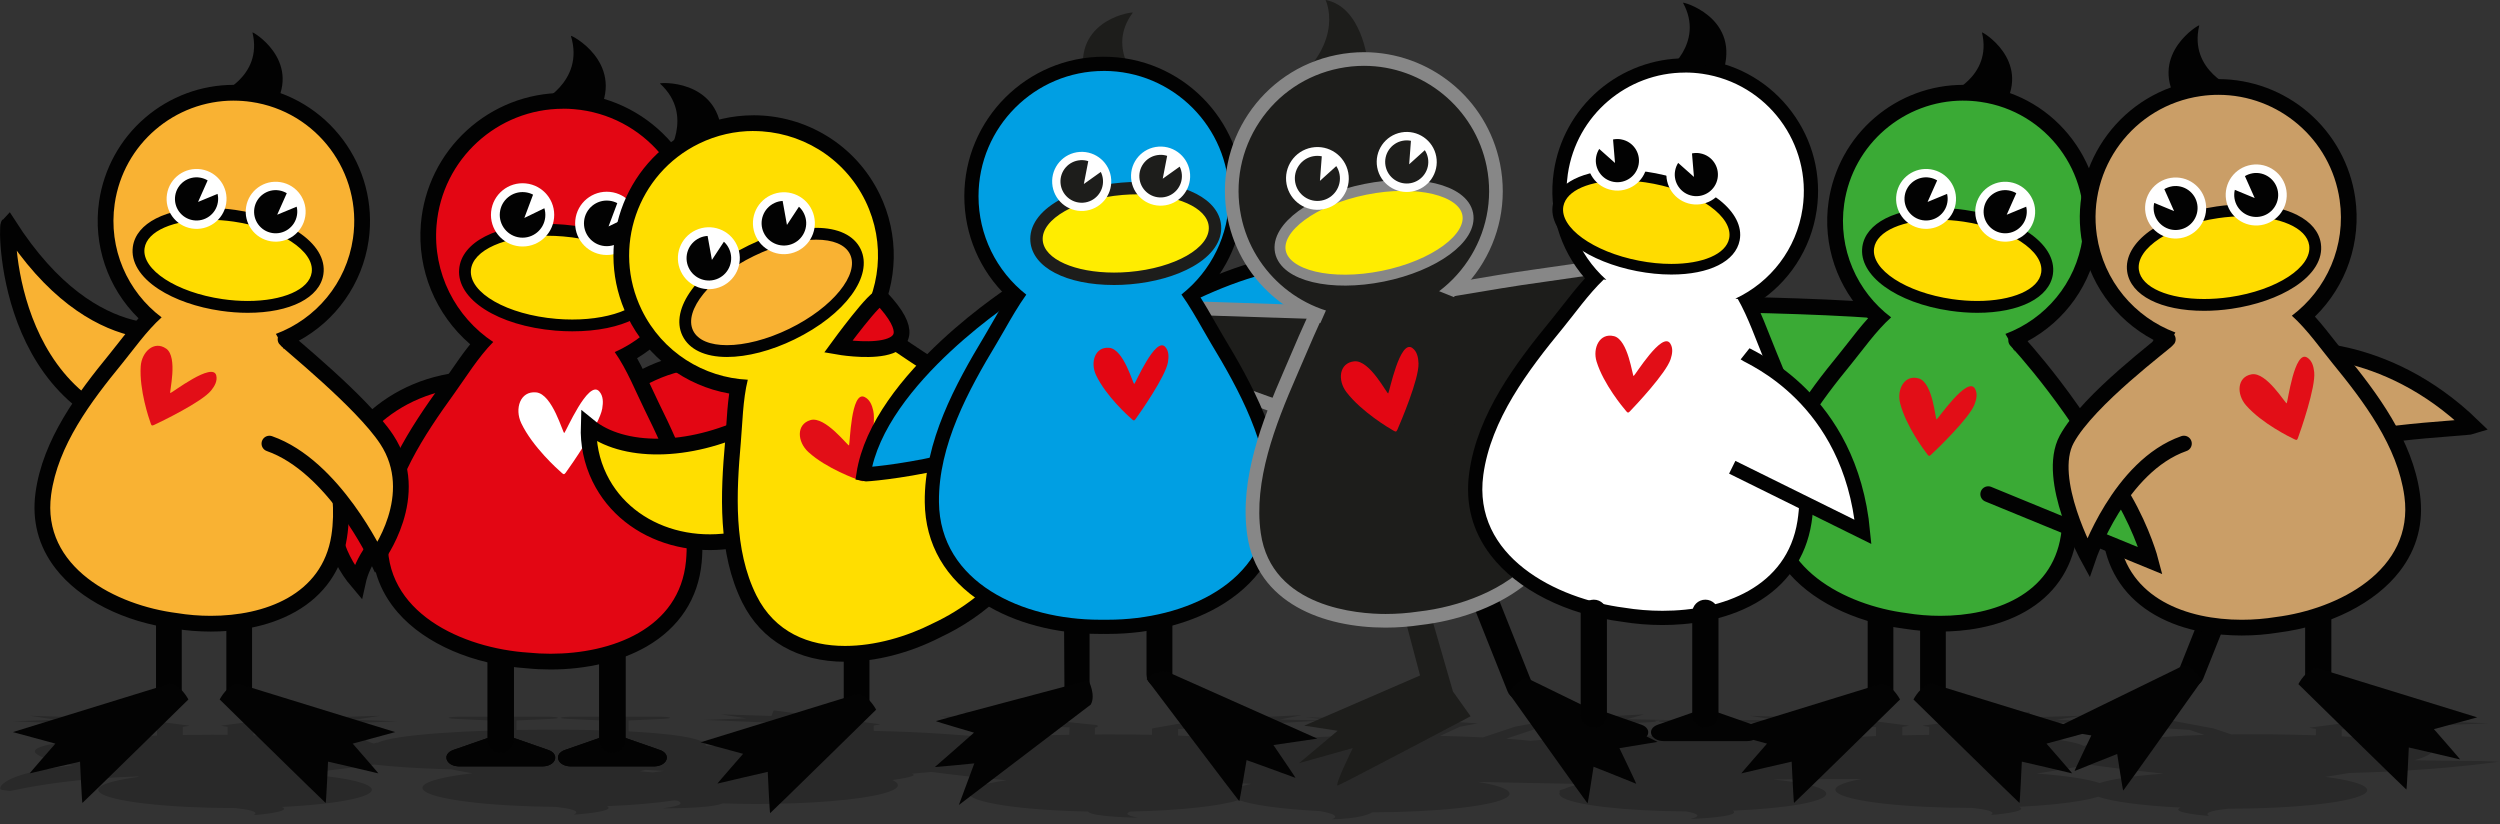 <svg xmlns="http://www.w3.org/2000/svg" width="449" height="148" viewBox="0 0 449 148" fill="none"><rect x="0" y="0" width="449" height="148" fill="#333333" stroke="none"/><g clip-path="url(#clip0_74_3614)"><path opacity="0.2" d="M420.567 130.967V132.247C425.754 132.516 430.103 132.913 432.921 133.404C436.034 133.943 437.265 134.565 436.574 135.252C436.118 135.703 435.054 136.134 433.608 136.546C435.564 136.575 437.451 136.6 439.147 136.62C441.03 136.639 442.672 136.659 443.922 136.669C444.545 136.674 445.07 136.683 445.486 136.688C445.697 136.688 445.878 136.693 446.04 136.698C446.124 136.698 446.202 136.698 446.285 136.703C446.369 136.703 446.447 136.703 446.56 136.713L448.781 136.811L447.099 137.026C440.452 137.884 433.613 138.36 427.798 138.62C425.676 138.713 423.695 138.782 421.906 138.826C421.719 138.855 421.538 138.889 421.347 138.919C420.205 139.115 418.969 139.326 417.621 139.522C423.288 140.262 426.043 141.321 424.891 142.385C424.024 143.184 421.028 143.909 416.449 144.434C411.929 144.954 406.174 145.238 400.242 145.238C398.031 145.468 395.59 145.88 396.756 146.532C396.805 146.562 389.398 145.983 391.628 145.037C384.731 144.704 379.397 143.978 376.848 143.091C376.078 143.331 375.088 143.566 373.877 143.782C370.97 144.302 367.067 144.684 362.606 144.9C364.744 145.821 357.508 146.39 357.557 146.361C358.694 145.733 356.356 145.326 354.204 145.101C354.194 145.101 354.184 145.101 354.174 145.101C348.326 145.101 342.649 144.821 338.192 144.311C333.692 143.797 330.741 143.081 329.892 142.297C328.961 141.439 330.618 140.586 334.314 139.904C329.191 139.943 323.622 139.968 318.391 139.988C323.416 140.488 326.814 141.238 327.74 142.081C328.667 142.924 327.069 143.767 323.245 144.454C320.191 145.003 316.004 145.395 311.219 145.591C313.023 146.753 303.513 147.106 303.63 147.072C305.964 146.503 304.508 146.032 302.866 145.733C297.571 145.699 292.482 145.429 288.423 144.968C284.031 144.468 281.153 143.767 280.314 143.007C280.035 142.752 279.996 142.493 280.177 142.243C280.177 142.243 280.167 142.238 280.163 142.233C279.898 142.051 280.172 141.865 280.947 141.689C281.604 141.375 282.624 141.076 283.972 140.801C276.819 140.664 274.285 140.62 270.431 140.537C268.75 140.497 267.068 140.463 265.382 140.424C270.015 141.174 272.172 142.184 270.618 143.213C268.245 144.782 257.984 145.87 246.454 145.895C245.86 146.268 244.061 147.027 239.154 147.15C239.154 147.15 241.576 146.493 237.105 145.674C230.168 145.321 224.912 144.581 222.481 143.689C219.206 144.767 211.848 145.571 202.974 145.753C202.2 146.057 202.106 146.449 204.386 146.851C204.523 146.875 196.037 146.738 195.41 145.753C183.301 145.513 173.986 144.115 173.986 142.434C173.986 141.566 176.433 140.757 180.796 140.139C178.394 139.914 174.173 139.502 169.79 138.958C168.966 138.855 168.133 138.747 167.309 138.639C166.711 138.693 166.113 138.742 165.525 138.796C164.966 138.845 164.363 138.899 163.74 138.958C163.755 138.958 163.775 138.968 163.794 138.973C163.995 139.036 164.098 139.105 164.098 139.174C164.098 139.242 164 139.316 163.828 139.385C163.564 139.492 163.127 139.605 162.505 139.728C161.936 139.84 161.196 139.958 160.284 140.09C161.966 140.88 161.48 141.733 158.71 142.493C156.593 143.071 153.308 143.556 149.205 143.89C145.214 144.218 140.635 144.39 135.958 144.39C133.85 144.39 131.786 144.356 129.776 144.287C127.629 145.253 118.903 145.179 119.079 145.155C122.859 144.699 122.54 144.159 121.658 143.797C121.467 143.777 121.276 143.762 121.089 143.743C117.937 144.228 113.775 144.596 108.995 144.787C110.956 145.792 102.955 146.336 103.019 146.302C104.563 145.63 102.097 145.174 99.882 144.919C94.072 144.865 88.572 144.557 84.238 144.027C79.443 143.444 76.502 142.645 75.958 141.777C75.262 140.669 78.62 139.595 84.851 138.88C83.527 138.659 82.326 138.429 81.223 138.213C81.14 138.198 81.066 138.183 80.983 138.169C80.551 138.159 80.115 138.149 79.684 138.134C74.874 137.992 70.619 137.703 67.197 137.316C66.839 137.37 66.477 137.419 66.104 137.473C63.221 137.875 59.883 138.277 57.231 138.585C55.917 138.737 54.775 138.87 53.941 138.968C60.692 139.458 65.403 140.345 66.526 141.375C68.222 142.934 61.324 144.405 50.622 144.924C52.76 145.846 45.524 146.415 45.573 146.385C46.71 145.758 44.372 145.351 42.219 145.125C42.21 145.125 42.2 145.125 42.19 145.125C36.342 145.125 30.665 144.846 26.208 144.336C21.708 143.821 18.757 143.105 17.908 142.321C16.776 141.277 19.472 140.238 25.022 139.512C24.894 139.492 24.767 139.473 24.639 139.453C22.605 139.517 20.311 139.625 17.845 139.811C13.222 140.159 7.966 140.777 2.755 141.865L1.804 142.061L0.554 141.895C0.382 141.87 0.324 141.855 0.275 141.841C0.191 141.816 0.172 141.806 0.152 141.797C0.118 141.777 0.108 141.762 0.093 141.747C0.059 141.703 0.039 141.649 0.039 141.576C0.039 141.336 0.245 140.914 1.025 140.404C2.196 139.639 4.643 138.683 9.726 137.894C10.731 137.737 11.849 137.59 13.075 137.448C9.844 136.796 7.226 136.08 6.442 135.306C5.76 134.629 6.971 134.016 10.035 133.487C13.839 132.83 20.472 132.33 28.189 132.109V130.609L2.363 129.545L10.03 129.266C10.03 129.266 5.275 128.54 5.398 128.55C5.52 128.56 14.477 128.835 14.477 128.835C14.477 128.835 14.815 127.839 14.908 127.839C15.001 127.839 34.032 130.33 34.032 130.33C34.032 130.33 33.577 130.447 32.831 130.55V132.006C34.557 131.977 36.317 131.962 38.072 131.962C38.935 131.962 39.881 131.962 40.881 131.977V130.55C40.136 130.447 39.68 130.33 39.68 130.33C39.68 130.33 58.711 127.839 58.804 127.839C58.897 127.839 59.236 128.835 59.236 128.835C59.236 128.835 68.192 128.56 68.315 128.55C68.438 128.54 63.682 129.266 63.682 129.266L71.35 129.545L45.524 130.609V132.06C48.122 132.134 50.843 132.252 53.382 132.443C56.858 132.707 59.437 133.07 61.03 133.516C61.741 133.345 62.574 133.183 63.52 133.031L65.378 132.737L65.991 133.109C66.222 133.252 66.614 133.389 67.153 133.531L67.707 133.374L67.83 133.394C68.565 133.036 69.898 132.707 71.835 132.413C75.507 131.85 81.296 131.428 88.023 131.217V129.398L81.85 129.109C79.664 129.006 80.473 128.712 82.944 128.712H97.847C100.313 128.712 101.127 129.006 98.94 129.109L92.768 129.398V131.104C93.548 131.09 94.332 131.08 95.126 131.075C96.523 131.055 97.96 131.046 99.391 131.046C102.436 131.046 105.397 131.09 108.157 131.168V129.398L101.985 129.109C99.798 129.006 100.607 128.712 103.078 128.712H117.981C120.447 128.712 121.261 129.006 119.074 129.109L112.902 129.398V131.359C114.25 131.428 115.515 131.506 116.687 131.6C122.589 132.051 126.036 132.752 126.654 133.624C126.727 133.727 126.761 133.825 126.776 133.928C127.212 133.928 127.649 133.923 128.09 133.923C129.046 133.923 130.007 133.933 130.973 133.943C131.522 133.497 132.463 133.065 133.983 132.658C137.39 131.751 143.881 131.247 152.278 131.237V130.359L126.453 129.295L134.12 129.016C134.12 129.016 129.365 128.29 129.487 128.3C129.61 128.31 138.566 128.585 138.566 128.585C138.566 128.585 138.905 127.589 138.998 127.589C139.091 127.589 158.122 130.08 158.122 130.08C158.122 130.08 157.666 130.197 156.921 130.3V131.276C161.137 131.354 165.505 131.536 169.584 131.815C172.883 132.021 175.883 132.276 178.477 132.56C182.364 132.261 187.017 132.06 192.037 131.962L192.096 130.634C184.355 130.359 168.932 129.815 168.893 129.805C168.839 129.795 175.781 129.526 175.781 129.526C175.781 129.526 168.849 128.707 168.726 128.697C168.603 128.687 175.834 128.786 175.834 128.786L173.05 127.785L196.822 130.197C197.577 130.364 196.979 130.614 196.63 130.727C196.63 130.737 196.635 130.742 196.635 130.751V131.908C197.243 131.908 197.856 131.903 198.474 131.903C198.724 131.903 198.974 131.903 199.18 131.903C199.425 131.903 199.675 131.903 199.925 131.903C202.303 131.903 204.641 131.928 206.906 131.972V130.923C206.906 130.889 206.955 130.859 207.024 130.83C206.965 130.825 206.93 130.82 206.93 130.82C206.93 130.82 207.043 130.8 207.244 130.766C207.342 130.742 207.455 130.722 207.592 130.707C210.676 130.163 223.559 127.888 223.643 127.883C223.736 127.883 224.971 128.869 224.971 128.869C224.971 128.869 233.678 128.452 233.796 128.442C233.913 128.433 229.81 129.232 229.81 129.232L237.727 129.389L211.583 130.943V132.109C215.034 132.232 218.216 132.413 220.961 132.649C223.554 132.869 225.687 133.124 227.344 133.413C231.702 132.428 241.144 132.06 250.037 132.06C251.356 132.06 252.655 132.07 253.93 132.085C255.121 131.482 256.268 130.908 256.268 130.908L235.369 129.702L241.389 129.58L234.448 128.8L244.14 129.163C244.14 129.163 240.669 128.232 241.443 128.266C242.218 128.3 265.392 129.928 265.392 129.928L262.21 130.521L258.646 132.163C261.2 132.222 263.813 132.31 266.338 132.438L272.054 130.526C272.196 130.477 272.417 130.443 272.681 130.408C274.981 129.977 286.413 127.834 286.482 127.83C286.56 127.83 287.57 128.712 287.57 128.712C287.57 128.712 295.159 128.31 295.257 128.3C295.355 128.29 292.232 129.158 292.232 129.158L299.12 129.31L297.135 129.438C297.689 129.531 297.458 129.663 296.149 129.722L289.977 130.011V132.256C290.889 132.232 291.811 132.212 292.747 132.198C295.12 132.144 297.556 132.119 299.993 132.119C301.571 132.119 303.41 132.129 305.371 132.163V130.011L299.199 129.722C297.012 129.619 297.821 129.325 300.292 129.325H315.195C315.666 129.325 316.073 129.335 316.411 129.354L318.857 129.266C318.857 129.266 314.102 128.54 314.224 128.55C314.347 128.56 323.304 128.835 323.304 128.835C323.304 128.835 323.642 127.839 323.735 127.839C323.828 127.839 342.859 130.33 342.859 130.33C342.859 130.33 342.403 130.447 341.658 130.55V132.07C342.31 132.055 342.967 132.041 343.629 132.031C344.57 132.011 345.521 131.997 346.482 131.982V130.546C345.737 130.443 345.281 130.325 345.281 130.325C345.281 130.325 364.312 127.834 364.405 127.834C364.499 127.834 364.837 128.83 364.837 128.83C364.837 128.83 373.794 128.555 373.916 128.545C374.039 128.536 369.283 129.261 369.283 129.261L375.72 129.496L377.377 129.462C377.377 129.462 374.254 128.594 374.352 128.604C374.45 128.614 382.039 129.016 382.039 129.016C382.039 129.016 383.044 128.134 383.128 128.134C383.201 128.134 394.629 130.281 396.928 130.712C397.193 130.742 397.418 130.781 397.555 130.83L400.727 131.894C402.09 131.874 403.375 131.869 404.507 131.869C406.728 131.869 408.949 131.894 411.111 131.938C412.763 131.967 414.376 132.006 415.944 132.06V130.923C415.185 130.815 414.719 130.697 414.719 130.697C414.719 130.697 434.108 128.163 434.201 128.163C434.294 128.163 434.637 129.178 434.637 129.178C434.637 129.178 443.761 128.898 443.888 128.888C444.011 128.879 439.172 129.619 439.172 129.619L446.982 129.903L420.665 130.987L420.567 130.967ZM228.668 137.267C228.521 137.218 228.378 137.164 228.241 137.115C228.04 137.183 227.829 137.252 227.614 137.316C227.967 137.301 228.32 137.281 228.673 137.267H228.668ZM388.491 138.963C388.442 138.948 388.393 138.934 388.344 138.919C386.368 138.703 383.054 138.345 379.819 137.943C378.206 137.742 376.617 137.531 375.21 137.321C374.024 137.546 372.867 137.757 371.779 137.948C369.171 138.404 366.969 138.747 365.758 138.929C370.96 139.301 374.965 139.909 377.078 140.635C379.289 139.919 383.309 139.326 388.486 138.958L388.491 138.963ZM220.039 140.551C221.192 140.782 222.123 141.027 222.814 141.282C223.358 141.105 224.01 140.934 224.756 140.772C223.138 140.703 221.554 140.63 220.035 140.546L220.039 140.551ZM119.285 138.458C118.153 138.404 117.035 138.34 115.937 138.267C115.613 138.355 115.28 138.438 114.927 138.522C115.721 138.585 116.476 138.654 117.207 138.728C117.864 138.63 118.555 138.541 119.285 138.453V138.458ZM270.515 132.673C272.069 132.781 273.534 132.908 274.883 133.046C277.839 132.776 281.324 132.555 285.148 132.399V130.197L276.167 130.781L270.51 132.673H270.515ZM315.847 129.727L310.013 129.996V132.271C312.268 132.35 314.558 132.467 316.725 132.629C319.195 132.815 321.25 133.051 322.862 133.325C326.162 132.825 331.133 132.433 336.923 132.198V130.585L315.842 129.717L315.847 129.727ZM393.246 131.09L372.225 129.722L351.022 130.595V131.952C355.057 131.967 360.513 132.065 365.332 132.433C369.96 132.786 373.004 133.315 374.235 133.977C374.936 133.776 375.455 133.649 375.47 133.644L377.019 133.266L378.064 133.673C378.088 133.683 378.363 133.791 378.882 133.948L379.828 133.894C381.093 133.232 384.182 132.698 388.844 132.345C391.128 132.173 393.555 132.055 395.913 131.982L393.251 131.09H393.246Z" fill="black"></path><path d="M392.678 123.183C391.486 122.707 390.903 121.354 391.379 120.163L398.036 103.456C398.512 102.264 399.865 101.681 401.056 102.156C402.247 102.632 402.831 103.985 402.355 105.176L395.698 121.884C395.222 123.075 393.869 123.658 392.678 123.183Z" fill="#020202"></path><path d="M392.123 119.541L368.744 130.953L375.602 132.081C375.602 132.081 372.489 138.542 372.592 138.474C372.69 138.405 380.25 135.415 380.25 135.415C380.25 135.415 381.25 141.999 381.333 141.989C381.416 141.979 395.472 122.193 395.472 122.193C395.472 122.193 393.815 119.477 392.128 119.541H392.123Z" fill="#030303"></path><path d="M273.775 125.467C274.966 124.991 275.549 123.638 275.074 122.447L268.416 105.74C267.941 104.548 266.588 103.965 265.396 104.441C264.205 104.916 263.622 106.269 264.097 107.46L270.755 124.168C271.23 125.359 272.583 125.943 273.775 125.467Z" fill="#020202"></path><path d="M274.329 121.829L297.708 133.242L290.85 134.37C290.85 134.37 293.963 140.831 293.86 140.763C293.762 140.694 286.202 137.703 286.202 137.703C286.202 137.703 285.202 144.287 285.119 144.278C285.036 144.268 270.98 124.482 270.98 124.482C270.98 124.482 272.637 121.766 274.324 121.829H274.329Z" fill="#030303"></path><path d="M410.871 62.858C410.871 62.858 427.99 60.902 444.129 76.55C442.663 77.041 419.675 77.531 413.317 82.419" fill="#CA9E67"></path><path d="M410.871 62.858C410.871 62.858 427.99 60.902 444.129 76.55C442.663 77.041 419.675 77.531 413.317 82.419" stroke="#020202" stroke-width="2.829" stroke-miterlimit="10" stroke-linecap="round"></path><path d="M33.797 58.946C33.797 58.946 17.168 64.814 1.52 40.361C1.03 40.851 1.03 77.531 33.797 78.507" fill="#F9B233"></path><path d="M33.797 58.946C33.797 58.946 17.168 64.814 1.52 40.361C1.03 40.851 1.03 77.531 33.797 78.507" stroke="#020202" stroke-width="2.829" stroke-miterlimit="10" stroke-linecap="round"></path><path d="M118.486 134.684L111.069 132.095C110.388 131.86 109.579 131.86 108.897 132.095L101.48 134.684C99.303 135.444 100.107 137.65 102.568 137.65H117.408C119.864 137.65 120.673 135.444 118.496 134.684H118.486Z" fill="#030303"></path><path d="M109.98 135.208C108.676 135.208 107.622 134.154 107.622 132.85V114.603C107.622 113.299 108.676 112.245 109.98 112.245C111.284 112.245 112.338 113.299 112.338 114.603V132.85C112.338 134.154 111.284 135.208 109.98 135.208Z" fill="#020202"></path><path d="M98.445 134.683L91.028 132.095C90.346 131.86 89.537 131.86 88.856 132.095L81.439 134.683C79.262 135.443 80.066 137.649 82.527 137.649H97.367C99.823 137.649 100.632 135.443 98.455 134.683H98.445Z" fill="#030303"></path><path d="M89.939 135.208C88.635 135.208 87.581 134.154 87.581 132.85V114.603C87.581 113.299 88.635 112.245 89.939 112.245C91.243 112.245 92.297 113.299 92.297 114.603V132.85C92.297 134.154 91.243 135.208 89.939 135.208Z" fill="#020202"></path><path d="M118.486 134.684L111.069 132.095C110.388 131.86 109.579 131.86 108.897 132.095L101.48 134.684C99.303 135.444 100.107 137.65 102.568 137.65H117.408C119.864 137.65 120.673 135.444 118.496 134.684H118.486Z" fill="#030303"></path><path d="M109.98 135.208C108.676 135.208 107.622 134.154 107.622 132.85V114.603C107.622 113.299 108.676 112.245 109.98 112.245C111.284 112.245 112.338 113.299 112.338 114.603V132.85C112.338 134.154 111.284 135.208 109.98 135.208Z" fill="#020202"></path><path d="M98.445 134.683L91.028 132.095C90.346 131.86 89.537 131.86 88.856 132.095L81.439 134.683C79.262 135.443 80.066 137.649 82.527 137.649H97.367C99.823 137.649 100.632 135.443 98.455 134.683H98.445Z" fill="#030303"></path><path d="M89.939 135.208C88.635 135.208 87.581 134.154 87.581 132.85V114.603C87.581 113.299 88.635 112.245 89.939 112.245C91.243 112.245 92.297 113.299 92.297 114.603V132.85C92.297 134.154 91.243 135.208 89.939 135.208Z" fill="#020202"></path><path fill-rule="evenodd" clip-rule="evenodd" d="M87.851 86.453C75.364 89.204 65.976 96.714 64.27 104.528C62.172 102.058 60.657 99.121 59.931 95.832C57.299 83.86 66.108 71.751 79.61 68.775C93.111 65.804 106.195 73.099 108.828 85.066C109.009 85.88 109.132 86.698 109.205 87.512C103.465 85.233 95.822 84.693 87.851 86.448V86.453Z" fill="#E30613" stroke="#020202" stroke-width="2.829" stroke-miterlimit="10"></path><path fill-rule="evenodd" clip-rule="evenodd" d="M120.074 87.547C130.605 80.296 142.503 78.561 149.381 82.644C149.008 79.428 147.896 76.316 145.984 73.541C139.032 63.447 124.168 61.618 112.78 69.462C101.391 77.301 97.798 91.841 104.749 101.935C105.225 102.622 105.735 103.274 106.279 103.882C108.529 98.131 113.353 92.175 120.074 87.547Z" fill="#E30613" stroke="#020202" stroke-width="2.829" stroke-miterlimit="10"></path><path d="M98.891 118.829C97.504 118.829 96.116 118.76 94.763 118.623C85.498 118.01 77.188 114.446 72.536 109.097C69.354 105.44 67.923 101.087 68.285 96.16C69.001 86.414 74.928 77.477 80.429 69.864C80.934 69.167 81.453 68.407 82.002 67.613C83.336 65.672 84.816 63.52 86.459 61.642C79.904 56.637 76.311 48.621 77.007 40.336C78.051 27.875 88.655 18.114 101.141 18.114C101.823 18.114 102.514 18.143 103.195 18.202C109.647 18.741 115.505 21.766 119.687 26.713C123.869 31.659 125.874 37.939 125.33 44.391C124.634 52.666 119.766 59.971 112.476 63.814C113.755 65.902 114.829 68.231 115.8 70.329C116.226 71.256 116.633 72.133 117.03 72.932C121.187 81.33 125.545 91.115 124.624 100.886C124.055 106.916 120.869 111.764 115.407 114.912C111.01 117.441 105.151 118.834 98.901 118.834L98.891 118.829Z" fill="#E30613"></path><path d="M101.137 19.521C101.774 19.521 102.421 19.545 103.073 19.604C115.638 20.658 124.967 31.698 123.913 44.263C123.193 52.872 117.78 59.961 110.407 63.236C112.613 66.363 114.246 70.501 115.756 73.555C119.82 81.772 124.095 91.361 123.207 100.749C122.05 113.01 109.76 117.412 98.891 117.412C97.524 117.412 96.18 117.343 94.881 117.211C83.238 116.446 68.678 110.088 69.693 96.263C70.384 86.836 76.193 78.134 81.571 70.692C83.567 67.927 85.885 64.147 88.582 61.422C81.846 56.965 77.684 49.068 78.404 40.454C79.404 28.536 89.386 19.531 101.132 19.531M101.137 16.692C94.724 16.692 88.582 19.084 83.831 23.428C79.056 27.796 76.13 33.757 75.59 40.209C74.894 48.479 78.243 56.5 84.444 61.829C83.13 63.461 81.929 65.206 80.831 66.805C80.282 67.599 79.767 68.354 79.277 69.03C73.664 76.8 67.614 85.939 66.869 96.052C66.477 101.366 68.026 106.068 71.463 110.019C76.355 115.647 85.018 119.383 94.641 120.03C96.033 120.172 97.46 120.241 98.886 120.241C105.377 120.241 111.491 118.78 116.099 116.132C121.977 112.75 125.409 107.524 126.021 101.013C126.977 90.87 122.531 80.874 118.29 72.3C117.903 71.521 117.501 70.648 117.079 69.731C116.28 68.006 115.417 66.128 114.417 64.334C121.413 60.113 126.041 52.764 126.732 44.504C127.914 30.404 117.408 17.972 103.304 16.785C102.583 16.727 101.852 16.692 101.132 16.692H101.137Z" fill="#020202"></path><path d="M102.784 58.446C101.813 58.446 100.818 58.401 99.828 58.323C90.287 57.524 83.125 53.18 83.522 48.44C83.875 44.229 89.949 41.282 98.288 41.282C99.259 41.282 100.259 41.326 101.244 41.41C105.656 41.777 109.755 42.934 112.785 44.66C116.059 46.528 117.756 48.886 117.55 51.298C117.197 55.509 111.123 58.455 102.784 58.455V58.446Z" fill="#FFDC00"></path><path d="M98.283 42.341C99.22 42.341 100.176 42.38 101.151 42.464C109.966 43.204 116.829 47.116 116.486 51.205C116.182 54.837 110.279 57.387 102.779 57.387C101.842 57.387 100.886 57.347 99.911 57.264C91.096 56.524 84.233 52.612 84.576 48.523C84.88 44.891 90.783 42.341 98.283 42.341ZM98.288 40.218C89.234 40.218 82.87 43.483 82.463 48.347C82.007 53.774 89.434 58.514 99.739 59.377C100.759 59.46 101.784 59.505 102.784 59.505C111.838 59.505 118.202 56.24 118.609 51.376C119.065 45.949 111.637 41.209 101.333 40.346C100.313 40.263 99.288 40.218 98.288 40.218Z" fill="#020202"></path><path fill-rule="evenodd" clip-rule="evenodd" d="M109.545 34.464C112.667 34.777 114.942 37.567 114.628 40.685C114.315 43.807 111.525 46.082 108.407 45.768C105.284 45.455 103.01 42.665 103.323 39.547C103.637 36.425 106.427 34.15 109.545 34.464Z" fill="white"></path><path fill-rule="evenodd" clip-rule="evenodd" d="M109.387 36.042C109.922 36.096 110.417 36.248 110.863 36.483L109.294 40.67L112.893 38.925C113.045 39.425 113.103 39.969 113.049 40.528C112.824 42.778 110.814 44.415 108.564 44.19C106.314 43.964 104.676 41.954 104.902 39.704C105.127 37.454 107.137 35.816 109.382 36.042H109.387Z" fill="#020202"></path><path fill-rule="evenodd" clip-rule="evenodd" d="M94.425 32.939C97.548 33.253 99.823 36.042 99.509 39.16C99.195 42.283 96.406 44.557 93.288 44.244C90.165 43.93 87.891 41.141 88.204 38.023C88.518 34.9 91.307 32.625 94.425 32.939Z" fill="white"></path><path fill-rule="evenodd" clip-rule="evenodd" d="M94.263 34.518C94.798 34.572 95.293 34.724 95.739 34.959L94.17 39.146L97.769 37.4C97.921 37.901 97.979 38.445 97.925 39.004C97.7 41.254 95.69 42.891 93.44 42.666C91.19 42.44 89.552 40.43 89.778 38.18C90.003 35.93 92.013 34.292 94.258 34.518H94.263Z" fill="#020202"></path><path fill-rule="evenodd" clip-rule="evenodd" d="M96.582 18.634C96.582 18.634 105.093 14.825 102.534 6.447C102.46 6.182 112.025 11.069 107.647 19.987C107.549 19.967 101.063 17.139 96.582 18.634Z" fill="#020202"></path><path d="M96.298 70.472C99.249 70.766 101.107 77.913 101.347 77.771C101.592 77.629 105.656 68.104 107.617 70.281C108.372 71.119 108.348 72.295 108.162 73.379C107.666 76.286 102.534 83.61 101.592 84.909C101.288 85.326 101.151 85.15 100.823 84.865C100.185 84.311 95.641 80.252 93.621 76.011C92.386 73.418 93.41 70.182 96.298 70.472Z" fill="white"></path><path d="M337.741 127.785C336.467 127.785 335.432 126.751 335.432 125.476V107.622C335.432 106.347 336.467 105.313 337.741 105.313C339.016 105.313 340.05 106.347 340.05 107.622V125.476C340.05 126.751 339.016 127.785 337.741 127.785Z" fill="#020202"></path><path d="M337.932 122.78L309.724 131.481L317.357 133.555C317.357 133.555 312.626 138.957 312.749 138.899C312.871 138.84 321.784 136.791 321.784 136.791C321.784 136.791 322.122 144.208 322.21 144.208C322.299 144.208 341.246 125.623 341.246 125.623C341.246 125.623 339.854 122.927 337.932 122.775V122.78Z" fill="#030303"></path><path d="M347.159 127.785C348.434 127.785 349.468 126.751 349.468 125.476V107.622C349.468 106.347 348.434 105.313 347.159 105.313C345.885 105.313 344.85 106.347 344.85 107.622V125.476C344.85 126.751 345.885 127.785 347.159 127.785Z" fill="#020202"></path><path d="M346.973 122.78L375.181 131.481L367.548 133.555C367.548 133.555 372.279 138.957 372.156 138.899C372.034 138.84 363.121 136.791 363.121 136.791C363.121 136.791 362.783 144.208 362.695 144.208C362.606 144.208 343.659 125.623 343.659 125.623C343.659 125.623 345.051 122.927 346.973 122.775V122.78Z" fill="#030303"></path><path d="M351.066 58.323C349.085 54.539 296.267 54.539 296.267 54.539L345.173 85.84" fill="#3AAA35"></path><path d="M351.066 58.323C349.085 54.539 296.267 54.539 296.267 54.539L345.173 85.84" stroke="#020202" stroke-width="2.829" stroke-miterlimit="10"></path><path d="M348.478 112.014C346.374 112.014 344.266 111.847 342.217 111.509C333.471 110.396 325.804 106.548 321.696 101.209C318.882 97.552 317.774 93.336 318.401 88.678C319.637 79.487 325.755 71.363 331.393 64.47C331.907 63.838 332.447 63.152 333.006 62.431C334.364 60.691 335.864 58.764 337.506 57.092C331.613 51.969 328.687 44.189 329.819 36.394C331.452 25.138 341.242 16.652 352.596 16.652C353.704 16.652 354.821 16.736 355.924 16.893C368.499 18.711 377.245 30.423 375.421 42.998C374.294 50.783 369.283 57.411 362.194 60.651C363.268 62.681 364.141 64.921 364.93 66.941C365.283 67.843 365.616 68.696 365.94 69.471C369.396 77.658 372.96 87.164 371.534 96.375C370.014 106.165 361.39 112.009 348.478 112.009V112.014Z" fill="#3AAA35"></path><path d="M352.591 18.074C353.621 18.074 354.67 18.148 355.719 18.3C367.538 20.011 375.73 30.982 374.019 42.802C372.848 50.901 367.328 57.294 360.17 59.97C362.077 63.054 363.386 67.059 364.641 70.03C368.014 78.026 371.509 87.335 370.137 96.165C368.48 106.847 358.16 110.602 348.478 110.602C346.399 110.602 344.35 110.431 342.423 110.112C331.457 108.725 318.054 101.886 319.804 88.87C320.995 79.997 326.981 72.104 332.491 65.368C334.536 62.868 336.943 59.426 339.649 56.999C333.531 52.406 330.05 44.699 331.221 36.596C332.78 25.825 342.026 18.069 352.596 18.069M352.591 15.241C346.767 15.241 341.119 17.339 336.683 21.148C332.202 24.997 329.265 30.34 328.417 36.194C327.29 43.974 329.971 51.744 335.501 57.166C334.197 58.607 332.996 60.147 331.893 61.568C331.329 62.289 330.8 62.971 330.3 63.578C324.54 70.623 318.284 78.938 317 88.497C316.323 93.542 317.524 98.111 320.578 102.077C324.907 107.705 332.918 111.754 342.021 112.916C344.139 113.259 346.311 113.431 348.483 113.431C352.562 113.431 358.518 112.808 363.72 109.847C368.857 106.925 372.044 102.342 372.936 96.596C374.421 87.022 370.779 77.295 367.249 68.927C366.931 68.167 366.597 67.324 366.249 66.432C365.607 64.794 364.916 63.015 364.097 61.299C370.926 57.666 375.696 50.979 376.824 43.209C377.76 36.743 376.123 30.301 372.215 25.07C368.308 19.834 362.592 16.437 356.131 15.501C354.959 15.329 353.773 15.246 352.596 15.246L352.591 15.241Z" fill="#020202"></path><path d="M355.111 55.123C353.586 55.123 352.012 55.005 350.434 54.779C341.428 53.475 334.883 48.936 335.535 44.44C336.065 40.778 340.987 38.41 348.076 38.41C349.6 38.41 351.174 38.528 352.753 38.753C361.758 40.057 368.303 44.597 367.651 49.093C367.122 52.755 362.2 55.123 355.111 55.123Z" fill="#FFDC00"></path><path d="M348.076 39.468C349.522 39.468 351.042 39.576 352.601 39.802C360.891 41.003 367.161 45.092 366.602 48.935C366.151 52.058 361.337 54.053 355.111 54.053C353.664 54.053 352.145 53.945 350.586 53.72C342.296 52.519 336.026 48.43 336.584 44.587C337.035 41.464 341.85 39.468 348.076 39.468ZM348.076 37.346C340.428 37.346 335.094 40.071 334.481 44.283C333.731 49.45 340.526 54.411 350.282 55.823C351.909 56.058 353.537 56.181 355.111 56.181C362.758 56.181 368.092 53.455 368.705 49.244C369.097 46.518 367.455 43.807 364.082 41.601C361.185 39.709 357.214 38.326 352.909 37.704C351.282 37.468 349.654 37.346 348.081 37.346H348.076Z" fill="#020202"></path><path fill-rule="evenodd" clip-rule="evenodd" d="M360.994 32.712C363.93 33.188 365.921 35.953 365.445 38.884C364.97 41.816 362.205 43.811 359.273 43.336C356.341 42.86 354.346 40.095 354.822 37.164C355.297 34.227 358.062 32.237 360.994 32.712Z" fill="white"></path><path fill-rule="evenodd" clip-rule="evenodd" d="M360.753 34.198C361.253 34.281 361.714 34.453 362.126 34.698L360.405 38.566L363.905 37.12C364.023 37.605 364.047 38.12 363.959 38.644C363.616 40.757 361.626 42.194 359.513 41.85C357.4 41.507 355.963 39.517 356.307 37.404C356.65 35.291 358.64 33.855 360.753 34.198Z" fill="#020202"></path><path fill-rule="evenodd" clip-rule="evenodd" d="M346.781 30.414C349.718 30.889 351.708 33.654 351.233 36.586C350.757 39.517 347.992 41.513 345.061 41.037C342.129 40.562 340.134 37.797 340.609 34.865C341.085 31.929 343.85 29.938 346.781 30.414Z" fill="white"></path><path fill-rule="evenodd" clip-rule="evenodd" d="M346.542 31.899C347.042 31.982 347.502 32.154 347.914 32.399L346.194 36.267L349.694 34.82C349.811 35.306 349.836 35.821 349.748 36.345C349.405 38.458 347.414 39.894 345.301 39.551C343.188 39.208 341.752 37.218 342.095 35.105C342.438 32.992 344.429 31.555 346.542 31.899Z" fill="#020202"></path><path fill-rule="evenodd" clip-rule="evenodd" d="M349.635 17.011C349.635 17.011 357.9 13.893 355.959 5.828C355.905 5.573 364.67 10.74 360.023 18.922C359.93 18.898 353.964 15.854 349.64 17.011H349.635Z" fill="#020202"></path><path d="M344.614 67.966C347.183 68.746 347.58 75.413 347.816 75.329C348.061 75.246 353.331 67.505 354.689 69.78C355.213 70.657 354.983 71.692 354.63 72.623C353.684 75.114 347.845 80.717 346.781 81.707C346.438 82.026 346.345 81.845 346.105 81.536C345.634 80.933 342.315 76.535 341.261 72.417C340.619 69.898 342.09 67.206 344.605 67.971L344.614 67.966Z" fill="#E20E17"></path><path d="M416.356 125.08C417.655 125.08 418.709 124.026 418.709 122.727V104.534C418.709 103.235 417.655 102.181 416.356 102.181C415.057 102.181 414.003 103.235 414.003 104.534V122.727C414.003 124.026 415.057 125.08 416.356 125.08Z" fill="#020202"></path><path d="M416.165 119.976L444.908 128.84L437.132 130.953C437.132 130.953 441.956 136.458 441.829 136.394C441.701 136.331 432.622 134.247 432.622 134.247C432.622 134.247 432.279 141.807 432.186 141.807C432.093 141.807 412.787 122.869 412.787 122.869C412.787 122.869 414.204 120.123 416.165 119.966V119.976Z" fill="#030303"></path><path d="M402.615 112.725C389.466 112.725 380.696 106.779 379.147 96.817C377.691 87.444 381.323 77.761 384.843 69.422C385.177 68.633 385.515 67.761 385.878 66.844C386.687 64.78 387.579 62.49 388.677 60.417C381.446 57.122 376.338 50.367 375.191 42.435C373.337 29.64 382.24 17.722 395.035 15.869C396.158 15.707 397.3 15.623 398.423 15.623C409.978 15.623 419.945 24.262 421.602 35.714C422.754 43.656 419.763 51.583 413.753 56.794C415.429 58.5 416.969 60.476 418.356 62.255C418.93 62.986 419.474 63.692 419.999 64.334C425.744 71.354 431.975 79.629 433.235 88.988C433.872 93.724 432.745 98.013 429.882 101.734C425.7 107.171 417.89 111.088 408.988 112.22C406.899 112.559 404.757 112.73 402.615 112.73V112.725Z" fill="#CA9E67"></path><path d="M398.423 17.031C409.194 17.031 418.611 24.934 420.2 35.91C421.396 44.166 417.847 52.02 411.616 56.701C414.371 59.172 416.822 62.677 418.906 65.227C424.519 72.085 430.617 80.13 431.833 89.17C433.618 102.431 419.96 109.397 408.787 110.814C406.821 111.133 404.733 111.309 402.615 111.309C392.751 111.309 382.236 107.485 380.544 96.597C379.147 87.601 382.706 78.115 386.143 69.967C387.422 66.938 388.756 62.859 390.697 59.716C383.402 56.991 377.779 50.475 376.588 42.224C374.843 30.184 383.192 19.007 395.237 17.262C396.306 17.105 397.374 17.031 398.423 17.031ZM398.423 14.202C397.227 14.202 396.021 14.291 394.83 14.462C381.26 16.428 371.823 29.067 373.789 42.631C374.936 50.549 379.804 57.363 386.77 61.05C385.927 62.81 385.216 64.638 384.554 66.325C384.197 67.237 383.863 68.094 383.535 68.869C379.941 77.389 376.23 87.292 377.745 97.033C378.652 102.872 381.892 107.525 387.114 110.495C392.408 113.505 398.463 114.138 402.615 114.138C404.826 114.138 407.037 113.961 409.189 113.613C418.445 112.432 426.597 108.314 431 102.588C434.098 98.558 435.324 93.915 434.633 88.793C433.324 79.066 426.955 70.6 421.092 63.432C420.582 62.81 420.043 62.114 419.469 61.383C418.332 59.927 417.102 58.344 415.758 56.863C421.401 51.353 424.141 43.435 422.994 35.508C422.131 29.557 419.146 24.125 414.592 20.213C410.081 16.34 404.336 14.207 398.419 14.207L398.423 14.202Z" fill="#020202"></path><path d="M395.854 54.76C388.643 54.76 383.633 52.352 383.093 48.632C382.432 44.067 389.094 39.449 398.257 38.121C399.865 37.89 401.468 37.768 403.022 37.768C410.233 37.768 415.243 40.17 415.783 43.896C416.444 48.46 409.782 53.078 400.619 54.407C399.012 54.637 397.408 54.76 395.854 54.76Z" fill="#FFDC00"></path><path d="M403.022 38.837C409.37 38.837 414.273 40.876 414.729 44.053C415.297 47.97 408.91 52.137 400.463 53.362C398.874 53.593 397.325 53.701 395.85 53.701C389.501 53.701 384.599 51.661 384.143 48.484C383.574 44.568 389.962 40.401 398.409 39.175C399.997 38.944 401.546 38.837 403.022 38.837ZM403.022 36.714C401.419 36.714 399.762 36.836 398.105 37.077C388.187 38.513 381.285 43.548 382.04 48.788C382.657 53.063 388.079 55.823 395.85 55.823C397.453 55.823 399.11 55.701 400.767 55.461C405.149 54.823 409.189 53.416 412.135 51.495C415.562 49.259 417.229 46.509 416.827 43.749C416.209 39.474 410.787 36.714 403.017 36.714H403.022Z" fill="#020202"></path><path fill-rule="evenodd" clip-rule="evenodd" d="M389.864 31.949C386.873 32.434 384.844 35.248 385.329 38.239C385.814 41.229 388.628 43.259 391.619 42.773C394.609 42.288 396.639 39.474 396.154 36.484C395.668 33.493 392.854 31.464 389.864 31.949Z" fill="white"></path><path fill-rule="evenodd" clip-rule="evenodd" d="M390.109 33.464C389.599 33.547 389.128 33.723 388.712 33.973L390.467 37.915L386.898 36.439C386.78 36.934 386.756 37.459 386.839 37.988C387.187 40.141 389.217 41.606 391.369 41.258C393.521 40.91 394.982 38.881 394.634 36.728C394.286 34.576 392.256 33.111 390.104 33.459L390.109 33.464Z" fill="#020202"></path><path fill-rule="evenodd" clip-rule="evenodd" d="M404.341 29.605C401.35 30.091 399.321 32.905 399.806 35.895C400.291 38.886 403.105 40.915 406.096 40.43C409.086 39.945 411.116 37.131 410.63 34.14C410.145 31.15 407.331 29.12 404.341 29.605Z" fill="white"></path><path fill-rule="evenodd" clip-rule="evenodd" d="M404.586 31.12C404.076 31.203 403.605 31.38 403.189 31.63L404.944 35.571L401.375 34.096C401.257 34.591 401.233 35.115 401.316 35.645C401.664 37.797 403.694 39.263 405.846 38.915C407.998 38.567 409.459 36.537 409.111 34.385C408.763 32.233 406.733 30.767 404.581 31.115L404.586 31.12Z" fill="#020202"></path><path fill-rule="evenodd" clip-rule="evenodd" d="M401.433 15.953C401.433 15.953 393.016 12.776 394.992 4.559C395.046 4.3 386.118 9.565 390.854 17.904C390.947 17.879 397.031 14.781 401.433 15.958V15.953Z" fill="#020202"></path><path d="M404.385 67.227C407.076 66.747 410.518 72.615 410.694 72.433C410.875 72.242 412.086 62.781 414.371 64.217C415.253 64.771 415.523 65.82 415.631 66.825C415.92 69.526 413.209 77.311 412.699 78.699C412.537 79.145 412.366 79.022 412.008 78.856C411.302 78.522 406.257 76.066 403.399 72.811C401.649 70.82 401.747 67.698 404.38 67.227H404.385Z" fill="#E20E17"></path><path d="M153.847 129.619C152.573 129.619 151.538 128.585 151.538 127.31V109.456C151.538 108.181 152.573 107.146 153.847 107.146C155.122 107.146 156.156 108.181 156.156 109.456V127.31C156.156 128.585 155.122 129.619 153.847 129.619Z" fill="#020202"></path><path d="M154.038 124.614L125.829 133.316L133.462 135.389C133.462 135.389 128.732 140.792 128.854 140.733C128.977 140.674 137.889 138.625 137.889 138.625C137.889 138.625 138.228 146.042 138.316 146.042C138.404 146.042 157.352 127.457 157.352 127.457C157.352 127.457 155.96 124.761 154.038 124.609V124.614Z" fill="#030303"></path><path fill-rule="evenodd" clip-rule="evenodd" d="M134.802 76.06C123.551 81.536 111.79 81.477 105.725 76.516C105.618 79.683 106.235 82.86 107.681 85.826C112.932 96.611 127.051 100.548 139.214 94.626C151.377 88.704 156.985 75.158 151.734 64.378C151.377 63.642 150.975 62.941 150.538 62.27C147.518 67.505 141.984 72.56 134.802 76.06Z" fill="#FFDE00" stroke="#020202" stroke-width="2.829" stroke-miterlimit="10"></path><path d="M151.774 117.432C143.749 117.432 137.807 114.03 134.591 107.593C130.311 99.028 130.826 88.542 131.64 79.385C131.713 78.546 131.772 77.644 131.836 76.708C131.988 74.418 132.155 71.879 132.586 69.482C124.576 68.54 117.545 63.599 113.981 56.28C111.202 50.573 110.814 44.127 112.883 38.131C114.952 32.13 119.237 27.297 124.943 24.522C128.218 22.928 131.709 22.12 135.326 22.12C144.499 22.12 152.691 27.238 156.706 35.484C160.265 42.788 159.824 51.367 155.632 58.25C157.74 59.363 159.804 60.78 161.662 62.055C162.491 62.623 163.27 63.158 164.001 63.628C171.702 68.614 180.267 74.664 184.385 83.351C186.459 87.724 186.694 92.209 185.076 96.68C182.718 103.215 176.389 109.407 168.143 113.246C162.917 115.903 156.951 117.427 151.774 117.427V117.432Z" fill="#FFDE00"></path><path d="M135.326 23.536C143.606 23.536 151.563 28.159 155.431 36.101C159.132 43.7 158.132 52.372 153.568 58.814C156.99 60.343 160.431 63.005 163.231 64.814C170.761 69.688 179.154 75.615 183.105 83.953C188.919 96.214 177.879 107.157 167.52 111.971C162.897 114.324 157.191 116.01 151.769 116.01C145.258 116.01 139.165 113.579 135.856 106.956C131.723 98.68 132.252 88.459 133.047 79.502C133.341 76.178 133.4 71.84 134.302 68.197C126.409 67.825 118.957 63.265 115.251 55.657C109.848 44.563 114.466 31.189 125.561 25.786C128.708 24.252 132.042 23.526 135.326 23.526M135.326 20.707C131.493 20.707 127.791 21.566 124.325 23.252C111.844 29.326 106.637 44.425 112.711 56.907C116.266 64.212 123.085 69.285 130.963 70.678C130.679 72.693 130.546 74.737 130.424 76.615C130.36 77.556 130.306 78.448 130.233 79.262C129.399 88.616 128.884 99.337 133.326 108.23C136.748 115.079 143.298 118.849 151.774 118.849C157.24 118.849 163.27 117.314 168.761 114.525C177.33 110.529 183.924 104.043 186.409 97.165C188.155 92.327 187.905 87.473 185.664 82.747C181.384 73.722 172.634 67.535 164.77 62.442C164.054 61.981 163.285 61.447 162.466 60.888C160.946 59.843 159.294 58.711 157.573 57.706C161.324 50.647 161.534 42.156 157.98 34.861C155.872 30.537 152.602 26.924 148.514 24.424C144.538 21.987 139.979 20.703 135.326 20.703V20.707Z" fill="#020202"></path><path d="M130.561 63.05C127.031 63.05 124.536 61.907 123.526 59.839C122.486 57.701 123.197 54.941 125.536 52.073C127.693 49.426 131.026 46.925 134.924 45.023C138.958 43.057 143.101 41.974 146.582 41.974C150.062 41.974 152.607 43.116 153.617 45.185C155.661 49.382 150.656 55.892 142.219 60C138.184 61.966 134.046 63.045 130.561 63.045V63.05Z" fill="#F9B233"></path><path d="M146.582 43.043C149.563 43.043 151.813 43.911 152.661 45.656C154.416 49.264 149.533 55.26 141.753 59.049C137.738 61.005 133.738 61.991 130.561 61.991C127.58 61.991 125.33 61.123 124.482 59.378C122.727 55.77 127.61 49.774 135.39 45.984C139.405 44.028 143.405 43.043 146.582 43.043ZM146.582 40.92C142.944 40.92 138.64 42.038 134.463 44.072C125.345 48.514 120.231 55.49 122.575 60.304C123.771 62.76 126.609 64.113 130.561 64.113C134.198 64.113 138.503 62.996 142.68 60.961C151.798 56.52 156.911 49.544 154.568 44.729C153.372 42.273 150.533 40.92 146.582 40.92Z" fill="#020202"></path><path fill-rule="evenodd" clip-rule="evenodd" d="M138.439 35.051C141.224 33.752 144.533 34.958 145.827 37.743C147.126 40.527 145.92 43.831 143.136 45.131C140.351 46.43 137.047 45.224 135.748 42.439C134.449 39.655 135.655 36.346 138.434 35.051H138.439Z" fill="white"></path><path fill-rule="evenodd" clip-rule="evenodd" d="M139.096 36.458C139.572 36.237 140.067 36.115 140.562 36.09L141.336 40.4L143.489 37.13C143.871 37.473 144.19 37.904 144.42 38.399C145.356 40.404 144.489 42.787 142.484 43.723C140.478 44.66 138.096 43.787 137.16 41.787C136.223 39.782 137.091 37.399 139.096 36.463V36.458Z" fill="#020202"></path><path fill-rule="evenodd" clip-rule="evenodd" d="M124.963 41.336C127.747 40.037 131.056 41.243 132.35 44.027C133.65 46.812 132.444 50.116 129.659 51.415C126.874 52.714 123.57 51.508 122.271 48.724C120.972 45.939 122.178 42.63 124.958 41.336H124.963Z" fill="white"></path><path fill-rule="evenodd" clip-rule="evenodd" d="M125.619 42.742C126.095 42.522 126.59 42.399 127.085 42.375L127.86 46.684L130.012 43.414C130.394 43.757 130.713 44.189 130.943 44.684C131.88 46.689 131.012 49.071 129.007 50.008C127.002 50.944 124.619 50.072 123.683 48.071C122.746 46.066 123.614 43.684 125.619 42.747V42.742Z" fill="#020202"></path><path fill-rule="evenodd" clip-rule="evenodd" d="M119.619 28.228C119.619 28.228 124.869 20.767 118.526 15.001C118.335 14.815 128.821 14.138 129.6 23.831C129.507 23.865 122.639 24.728 119.619 28.228Z" fill="#020202"></path><path d="M145.547 75.448C148.209 74.663 152.332 80.198 152.489 79.992C152.651 79.781 152.818 70.104 155.279 71.3C156.23 71.761 156.622 72.786 156.843 73.79C157.436 76.482 155.568 84.63 155.215 86.086C155.102 86.556 154.916 86.449 154.534 86.321C153.783 86.066 148.425 84.149 145.185 81.188C143.199 79.379 142.949 76.217 145.552 75.453L145.547 75.448Z" fill="#E20E17"></path><path d="M204.356 58.137C204.356 58.137 226.932 43.121 242.468 47.361C242.375 47.925 231.619 67.177 220.108 72.501" fill="#009FE3"></path><path d="M204.356 58.137C204.356 58.137 226.932 43.121 242.468 47.361C242.375 47.925 231.619 67.177 220.108 72.501" stroke="#020202" stroke-width="2.554" stroke-miterlimit="10"></path><path d="M182.678 52.092C182.678 52.092 157.754 67.868 155.082 85.188C155.685 85.35 179.584 83.188 189.973 74.109" fill="#009FE3"></path><path d="M182.678 52.092C182.678 52.092 157.754 67.868 155.082 85.188C155.685 85.35 179.584 83.188 189.973 74.109" stroke="#020202" stroke-width="2.554" stroke-miterlimit="10"></path><path fill-rule="evenodd" clip-rule="evenodd" d="M204.841 14.986C204.841 14.986 198.488 8.878 203.459 2.274C203.606 2.064 193.522 3.323 194.551 12.628C194.649 12.643 201.326 12.221 204.841 14.981V14.986Z" fill="#1D1D1B"></path><path d="M193.365 125.187C194.649 125.187 195.688 123.967 195.688 122.462V101.376C195.688 99.871 194.649 98.651 193.365 98.651C192.08 98.651 191.041 99.871 191.041 101.376L191.178 124.315C191.178 125.82 192.08 125.182 193.365 125.182V125.187Z" fill="#020202"></path><path d="M208.239 123.496C209.523 123.496 210.563 122.456 210.563 121.172V103.185C210.563 101.901 209.523 100.861 208.239 100.861C206.955 100.861 205.915 101.901 205.915 103.185V121.172C205.915 122.456 206.955 123.496 208.239 123.496Z" fill="#020202"></path><path d="M209.425 120.554L236.59 132.653L228.706 133.81C228.706 133.81 232.79 139.786 232.673 139.708C232.56 139.634 223.887 136.511 223.887 136.511C223.887 136.511 222.657 143.889 222.564 143.879C222.471 143.87 205.93 121.941 205.93 121.941C205.93 121.941 207.479 120.47 209.42 120.549L209.425 120.554Z" fill="#030303"></path><path d="M240.649 76.609C229.633 73.379 218.784 69.417 208.371 64.829C201.263 61.696 194.252 58.225 187.462 54.475L241.835 56.249L240.644 76.604L240.649 76.609Z" fill="#1D1D1B"></path><path d="M192.634 55.872L213.22 56.544L240.546 57.436L240.016 66.496L239.521 74.991C229.064 71.854 218.769 68.064 208.871 63.706C203.385 61.289 197.954 58.666 192.639 55.872M182.516 53.087C189.953 57.387 198.409 61.775 207.876 65.946C220.039 71.305 231.51 75.261 241.781 78.207C242.232 70.491 242.683 62.779 243.134 55.063C222.926 54.401 202.719 53.744 182.516 53.083V53.087Z" fill="#878787"></path><path d="M198.964 112.573C198.714 112.573 198.464 112.573 198.218 112.568C198.017 112.568 197.772 112.573 197.517 112.573C183.099 112.573 167.515 105.563 167.358 90.174C167.25 79.605 172.75 69.569 177.913 60.99C178.359 60.25 178.82 59.446 179.3 58.608C180.3 56.862 181.393 54.95 182.604 53.146C177.417 48.631 174.466 42.17 174.466 35.238C174.466 22.129 185.134 11.461 198.243 11.461C211.352 11.461 222.02 22.129 222.02 35.238C222.02 42.16 219.073 48.617 213.896 53.132C215.078 54.897 216.137 56.759 217.093 58.436C217.627 59.372 218.107 60.221 218.573 60.985C223.735 69.54 229.241 79.556 229.128 90.174C229.055 97.288 225.628 103.19 219.215 107.254C213.798 110.686 206.606 112.573 198.968 112.573H198.964Z" fill="#009FE3"></path><path d="M198.243 12.736C210.651 12.736 220.745 22.83 220.745 35.238C220.745 42.175 217.578 48.641 212.185 52.896C213.602 54.882 214.857 57.088 215.985 59.068C216.509 59.99 217.004 60.858 217.48 61.647C222.554 70.05 227.956 79.879 227.853 90.164C227.706 104.685 212.779 111.303 198.969 111.303C198.718 111.303 198.468 111.303 198.218 111.299C198.022 111.299 197.772 111.303 197.522 111.303C183.717 111.303 168.784 104.69 168.637 90.164C168.534 79.928 173.937 70.079 179.011 61.652C179.467 60.892 179.942 60.064 180.433 59.206C181.585 57.186 182.874 54.941 184.32 52.916C178.918 48.661 175.741 42.189 175.741 35.243C175.741 22.835 185.835 12.741 198.243 12.741M198.243 10.187C184.428 10.187 173.192 21.423 173.192 35.238C173.192 42.165 175.991 48.646 180.942 53.357C179.947 54.911 179.045 56.49 178.217 57.936L178.197 57.97C177.717 58.813 177.261 59.608 176.824 60.333C171.569 69.064 165.975 79.286 166.088 90.189C166.167 97.753 169.799 104.028 176.594 108.333C182.212 111.892 189.644 113.853 197.522 113.853C197.772 113.853 198.022 113.853 198.223 113.848C198.468 113.848 198.718 113.853 198.969 113.853C206.852 113.853 214.284 111.892 219.902 108.333C226.697 104.028 230.329 97.753 230.408 90.189C230.52 79.237 224.922 69.035 219.666 60.328C219.211 59.573 218.73 58.735 218.225 57.843L218.206 57.809C217.406 56.401 216.529 54.862 215.563 53.347C220.505 48.636 223.299 42.16 223.299 35.243C223.299 21.428 212.063 10.191 198.248 10.191L198.243 10.187Z" fill="#020202"></path><path d="M200.081 50.068C192.223 50.068 186.502 47.274 186.163 43.273C185.786 38.773 192.527 34.66 201.508 33.905C202.434 33.826 203.371 33.787 204.283 33.787C212.141 33.787 217.862 36.581 218.201 40.582C218.578 45.082 211.837 49.195 202.856 49.95C201.929 50.029 200.993 50.068 200.081 50.068Z" fill="#FFED00"></path><path d="M204.288 34.9C211.293 34.9 216.808 37.282 217.093 40.675C217.411 44.494 210.999 48.151 202.763 48.842C201.851 48.921 200.954 48.955 200.081 48.955C193.076 48.955 187.561 46.572 187.276 43.18C186.958 39.361 193.37 35.704 201.606 35.013C202.518 34.934 203.415 34.9 204.288 34.9ZM204.288 32.674C203.342 32.674 202.381 32.713 201.42 32.797C197.12 33.159 193.115 34.292 190.13 35.993C186.624 37.988 184.825 40.611 185.056 43.371C185.448 48.048 191.488 51.186 200.081 51.186C201.028 51.186 201.988 51.146 202.949 51.063C207.249 50.7 211.254 49.568 214.24 47.867C217.745 45.871 219.544 43.249 219.314 40.489C218.921 35.812 212.882 32.674 204.288 32.674Z" fill="#1D1D1B"></path><path fill-rule="evenodd" clip-rule="evenodd" d="M208.087 26.335C211.014 26.139 213.543 28.35 213.739 31.277C213.935 34.199 211.724 36.733 208.798 36.929C205.871 37.126 203.341 34.914 203.145 31.988C202.949 29.061 205.16 26.531 208.087 26.335Z" fill="white"></path><path fill-rule="evenodd" clip-rule="evenodd" d="M208.19 27.816C208.69 27.781 209.17 27.845 209.621 27.992L208.827 32.096L211.871 29.929C212.092 30.365 212.229 30.86 212.263 31.38C212.406 33.488 210.812 35.312 208.704 35.454C206.596 35.596 204.773 33.998 204.635 31.895C204.493 29.787 206.086 27.963 208.194 27.821L208.19 27.816Z" fill="#1D1D1B"></path><path fill-rule="evenodd" clip-rule="evenodd" d="M193.919 27.286C196.846 27.09 199.375 29.301 199.572 32.228C199.768 35.15 197.557 37.684 194.63 37.88C191.703 38.076 189.174 35.865 188.977 32.938C188.781 30.012 190.992 27.482 193.919 27.286Z" fill="white"></path><path fill-rule="evenodd" clip-rule="evenodd" d="M194.022 28.767C194.522 28.732 195.002 28.796 195.453 28.943L194.659 33.047L197.703 30.88C197.924 31.316 198.061 31.811 198.095 32.331C198.238 34.439 196.644 36.262 194.536 36.405C192.428 36.547 190.605 34.949 190.467 32.846C190.325 30.737 191.918 28.914 194.026 28.772L194.022 28.767Z" fill="#1D1D1B"></path><path d="M199.234 62.471C201.856 62.73 203.504 69.079 203.714 68.957C203.935 68.829 207.538 60.373 209.279 62.304C209.95 63.049 209.926 64.093 209.764 65.054C209.323 67.633 204.763 74.138 203.93 75.29C203.66 75.663 203.538 75.506 203.249 75.251C202.68 74.761 198.65 71.153 196.856 67.388C195.758 65.084 196.665 62.211 199.234 62.471Z" fill="#E30613"></path><path d="M195.875 126.565L172.211 144.577L174.986 137.105C174.986 137.105 167.784 137.816 167.907 137.752C168.029 137.689 174.932 131.585 174.932 131.585C174.932 131.585 168.024 129.58 168.078 129.502C168.132 129.423 195.493 122.182 195.493 122.182C195.493 122.182 196.885 124.903 195.885 126.565H195.875Z" fill="#030303"></path><path fill-rule="evenodd" clip-rule="evenodd" d="M238.071 -0.001C238.071 -0.001 241.635 7.215 232.149 15.089C237.286 13.574 245.601 10.897 245.601 10.897C245.601 10.897 244.576 1.21 238.076 -0.001H238.071Z" fill="#1D1D1B"></path><path d="M250.086 102.068C250.086 102.789 255.043 121.315 255.043 121.315L234.237 130.325L240.232 131.247L233.32 137.056L242.968 134.35C242.968 134.35 239.512 141.307 240.281 141.066C241.051 140.826 264.122 128.644 264.122 128.644L260.955 124.202L255.048 103.749" fill="#1D1D1B"></path><path d="M248.841 111.496C242.973 111.496 237.536 110.236 233.521 107.946C228.761 105.235 225.971 101.181 225.216 95.901C223.844 86.243 227.854 75.958 231.722 67.075C231.977 66.492 232.3 65.737 232.668 64.874C233.948 61.883 235.835 57.457 237.139 54.912L255.974 50.529C258.607 53.442 264.274 60.285 266.083 62.545C272.118 70.095 278.658 78.968 279.839 88.695C280.388 93.195 279.265 97.245 276.515 100.725C271.485 107.093 262.112 110.226 255.023 111.03C252.969 111.339 250.905 111.491 248.846 111.491L248.841 111.496Z" fill="#1D1D1B"></path><path d="M255.548 51.887C258.313 55.005 263.431 61.182 265.127 63.31C271.059 70.727 277.481 79.434 278.623 88.846C279.128 93.008 278.099 96.754 275.555 99.97C270.76 106.044 261.73 109.039 254.886 109.819H254.842L254.798 109.829C252.852 110.123 250.846 110.27 248.841 110.27C244.071 110.27 228.354 109.221 226.432 95.729C225.104 86.39 229.045 76.296 232.85 67.565C233.105 66.977 233.428 66.217 233.801 65.354C234.992 62.569 236.713 58.535 237.983 55.976L255.553 51.887M256.391 49.171L236.311 53.843C234.634 56.976 231.815 63.785 230.595 66.585C226.663 75.61 222.574 86.042 224.001 96.072C225.751 108.377 237.728 112.721 248.836 112.721C251.003 112.721 253.136 112.554 255.156 112.25C267.583 110.838 282.84 103.294 281.05 88.547C279.829 78.512 273.167 69.452 267.034 61.78C265.132 59.403 258.808 51.76 256.386 49.176L256.391 49.171Z" fill="#878787"></path><path d="M248.866 53.996L269.412 50.569C272.039 50.133 274.049 49.843 277.378 49.373C279.28 49.103 281.609 48.77 284.722 48.314C290.61 47.451 295.747 46.696 299.88 46.083L263.235 72.238L248.866 53.991V53.996Z" fill="#1D1D1B"></path><path d="M295.032 48.044L289.325 52.118L268.966 66.649L263.475 70.57L251.111 54.868L260.578 53.289L269.613 51.785C272.226 51.348 274.231 51.064 277.55 50.593C279.452 50.324 281.781 49.99 284.899 49.534C288.286 49.039 291.669 48.544 295.032 48.049M304.734 44.132C300.125 44.818 293.135 45.848 284.546 47.108C275.976 48.363 273.363 48.676 269.211 49.368C261.681 50.623 254.151 51.878 246.625 53.133L262.999 73.924C272.25 67.32 281.501 60.717 290.752 54.113C295.414 50.784 300.071 47.461 304.734 44.132Z" fill="#878787"></path><path d="M244.92 58.053C233.688 58.053 223.918 50.048 221.692 39.017C220.437 32.806 221.678 26.477 225.183 21.202C228.688 15.927 234.041 12.329 240.253 11.074C241.812 10.76 243.4 10.598 244.969 10.598C256.2 10.598 265.971 18.604 268.196 29.634C270.785 42.454 262.456 54.994 249.636 57.578C248.077 57.892 246.493 58.053 244.92 58.053Z" fill="#1D1D1B"></path><path d="M244.974 11.823C255.627 11.823 264.887 19.417 267 29.874C269.451 42.032 261.558 53.92 249.396 56.377C247.92 56.676 246.41 56.828 244.92 56.828C234.267 56.828 225.006 49.234 222.893 38.777C221.707 32.884 222.883 26.884 226.207 21.878C229.531 16.873 234.605 13.461 240.498 12.274C241.973 11.976 243.483 11.823 244.974 11.823ZM244.974 9.372C243.336 9.372 241.679 9.534 240.012 9.872C226.506 12.598 217.765 25.756 220.491 39.262C222.878 51.102 233.286 59.279 244.92 59.279C246.557 59.279 248.214 59.117 249.881 58.779C263.387 56.053 272.128 42.895 269.402 29.389C267.015 17.549 256.607 9.372 244.974 9.372Z" fill="#878787"></path><path d="M248.354 49.606C257.643 47.731 264.469 42.72 263.599 38.412C262.73 34.105 254.495 32.133 245.206 34.007C235.917 35.882 229.091 40.894 229.961 45.201C230.83 49.509 239.065 51.481 248.354 49.606Z" fill="#FFED00" stroke="#878787" stroke-width="1.961" stroke-miterlimit="10"></path><path fill-rule="evenodd" clip-rule="evenodd" d="M251.67 23.786C254.597 23.247 257.411 25.183 257.95 28.11C258.49 31.037 256.553 33.851 253.626 34.39C250.7 34.929 247.886 32.993 247.346 30.066C246.807 27.139 248.744 24.325 251.67 23.786Z" fill="white"></path><path fill-rule="evenodd" clip-rule="evenodd" d="M251.944 25.277C252.444 25.184 252.935 25.194 253.405 25.287L253.087 29.508L255.896 26.973C256.17 27.39 256.361 27.866 256.459 28.385C256.847 30.488 255.454 32.508 253.351 32.895C251.248 33.283 249.228 31.89 248.841 29.787C248.454 27.684 249.846 25.664 251.944 25.277Z" fill="#1D1D1B"></path><path fill-rule="evenodd" clip-rule="evenodd" d="M235.585 26.502C238.649 25.938 241.586 27.963 242.149 31.022C242.713 34.081 240.689 37.023 237.629 37.586C234.57 38.15 231.629 36.125 231.065 33.066C230.501 30.002 232.526 27.066 235.585 26.502Z" fill="white"></path><path fill-rule="evenodd" clip-rule="evenodd" d="M235.869 28.061C236.388 27.963 236.903 27.973 237.393 28.071L237.06 32.483L239.997 29.831C240.281 30.267 240.487 30.767 240.585 31.307C240.992 33.503 239.536 35.616 237.339 36.023C235.143 36.43 233.03 34.974 232.623 32.773C232.216 30.571 233.672 28.463 235.869 28.056V28.061Z" fill="#1D1D1B"></path><path d="M236.889 62.05L237.105 58.093L238.473 54.995L258.2 52.191L261.94 53.701L270.074 69.898L261.651 76.806L254.812 65.364L251.503 64.212L236.889 62.05Z" fill="#1D1D1B"></path><path d="M264.534 68.315C264.75 68.457 270.221 70.619 270.221 70.619L304.199 44.416L263.887 64.859L264.534 68.315Z" fill="#1D1D1B"></path><path d="M243.218 64.898C246.008 64.589 249.13 70.835 249.322 70.658C249.523 70.477 251.405 60.868 253.65 62.496C254.518 63.123 254.724 64.216 254.763 65.251C254.876 68.035 251.567 75.82 250.954 77.208C250.758 77.654 250.591 77.517 250.233 77.32C249.532 76.933 244.532 73.967 241.831 70.438C240.179 68.281 240.487 65.192 243.218 64.893V64.898Z" fill="#E30613"></path><path d="M298.576 110.975C296.208 110.975 293.835 110.783 291.526 110.401C284.055 109.45 274.118 105.93 268.755 98.944C265.656 94.909 264.441 90.257 265.137 85.124C266.529 74.854 273.373 65.819 279.672 58.151C280.271 57.426 280.893 56.627 281.55 55.779C283.011 53.906 284.643 51.812 286.403 50.004C281.56 44.983 279.295 38.027 280.315 31.066C281.923 20.05 291.517 11.745 302.63 11.745C303.724 11.745 304.832 11.829 305.92 11.985C318.24 13.784 326.799 25.276 325 37.596C323.98 44.562 319.813 50.587 313.725 54.009C314.921 56.293 315.911 58.808 316.793 61.063C317.161 62 317.514 62.902 317.867 63.735C321.711 72.903 325.672 83.541 324.078 93.738C322.387 104.533 312.852 110.975 298.566 110.975H298.576Z" fill="white"></path><path d="M302.636 13.025C303.66 13.025 304.699 13.098 305.744 13.25C317.387 14.951 325.446 25.771 323.745 37.414C322.672 44.778 317.946 50.705 311.676 53.636L312.112 53.7C314.014 57.048 315.401 61.122 316.701 64.231C320.47 73.226 324.378 83.624 322.829 93.542C320.956 105.494 309.416 109.7 298.576 109.7C296.228 109.7 293.914 109.504 291.733 109.146C279.442 107.578 264.421 99.891 266.402 85.301C267.75 75.374 274.476 66.486 280.658 58.97C282.791 56.377 285.266 52.847 288.036 50.19L288.502 50.259C283.335 45.65 280.501 38.625 281.58 31.262C283.129 20.663 292.233 13.035 302.636 13.035M302.636 10.471C296.963 10.471 291.453 12.515 287.124 16.226C282.751 19.977 279.888 25.178 279.055 30.884C278.04 37.831 280.119 44.773 284.663 49.994C283.173 51.626 281.795 53.391 280.54 54.999C279.883 55.837 279.266 56.632 278.682 57.343C272.27 65.142 265.304 74.349 263.867 84.953C263.122 90.439 264.426 95.405 267.735 99.724C272.486 105.916 281.31 110.377 291.355 111.671C293.718 112.058 296.145 112.254 298.567 112.254C303.057 112.254 309.607 111.573 315.318 108.323C320.897 105.151 324.363 100.175 325.343 93.939C326.991 83.414 322.961 72.579 319.049 63.245C318.71 62.431 318.358 61.544 317.99 60.603C317.23 58.666 316.392 56.539 315.406 54.504C321.265 50.808 325.25 44.743 326.27 37.787C327.192 31.482 325.603 25.193 321.794 20.084C317.985 14.976 312.416 11.652 306.111 10.73C304.959 10.564 303.792 10.476 302.636 10.476V10.471Z" fill="#020202"></path><path fill-rule="evenodd" clip-rule="evenodd" d="M299.017 13.049C299.017 13.049 306.288 7.852 302.268 0.499C302.15 0.264 312.082 3.004 309.685 12.196C309.587 12.196 302.949 10.794 299.017 13.049Z" fill="#020202"></path><path d="M300.179 48.356C298.228 48.356 296.203 48.155 294.154 47.758C285.276 46.037 278.991 41.242 279.844 36.84C280.486 33.526 284.825 31.467 291.168 31.467C293.12 31.467 295.144 31.668 297.193 32.065C306.072 33.786 312.357 38.58 311.504 42.983C310.861 46.297 306.518 48.356 300.179 48.356Z" fill="#FFDC00"></path><path d="M291.168 32.423C293.002 32.423 294.977 32.609 297.012 33.006C305.238 34.6 311.303 38.987 310.562 42.801C310.003 45.669 305.753 47.4 300.179 47.4C298.345 47.4 296.37 47.214 294.335 46.816C286.109 45.223 280.045 40.836 280.785 37.021C281.344 34.154 285.594 32.423 291.168 32.423ZM291.168 30.506C284.339 30.506 279.638 32.864 278.903 36.654C278.393 39.272 279.878 41.987 283.074 44.297C285.854 46.307 289.722 47.865 293.968 48.689C296.076 49.096 298.164 49.307 300.179 49.307C307.008 49.307 311.709 46.949 312.445 43.159C313.415 38.149 306.939 32.977 297.38 31.124C295.272 30.717 293.183 30.506 291.168 30.506Z" fill="#020202"></path><path fill-rule="evenodd" clip-rule="evenodd" d="M291.423 23.55C288.496 23.035 285.702 24.986 285.187 27.913C284.673 30.84 286.624 33.629 289.551 34.149C292.477 34.663 295.267 32.712 295.786 29.785C296.301 26.859 294.35 24.064 291.423 23.55Z" fill="white"></path><path fill-rule="evenodd" clip-rule="evenodd" d="M291.164 25.029C290.664 24.941 290.173 24.951 289.703 25.049L290.056 29.27L287.222 26.75C286.953 27.167 286.761 27.647 286.668 28.172C286.296 30.28 287.703 32.295 289.811 32.667C291.919 33.04 293.929 31.633 294.301 29.525C294.674 27.417 293.267 25.402 291.159 25.034L291.164 25.029Z" fill="#020202"></path><path fill-rule="evenodd" clip-rule="evenodd" d="M305.601 26.05C302.674 25.535 299.88 27.486 299.365 30.413C298.851 33.34 300.802 36.129 303.728 36.649C306.655 37.163 309.445 35.212 309.964 32.285C310.479 29.359 308.528 26.564 305.601 26.05Z" fill="white"></path><path fill-rule="evenodd" clip-rule="evenodd" d="M305.342 27.535C304.842 27.447 304.351 27.456 303.881 27.555L304.234 31.775L301.4 29.256C301.131 29.672 300.939 30.153 300.846 30.677C300.474 32.785 301.881 34.8 303.989 35.173C306.097 35.545 308.107 34.138 308.479 32.03C308.852 29.922 307.445 27.907 305.337 27.54L305.342 27.535Z" fill="#020202"></path><path d="M289.86 60.367C292.453 61.014 293.179 67.623 293.404 67.53C293.644 67.431 298.503 59.48 299.963 61.671C300.527 62.519 300.351 63.559 300.047 64.5C299.228 67.025 293.698 72.878 292.693 73.917C292.37 74.251 292.267 74.074 292.012 73.78C291.517 73.202 287.997 68.995 286.751 64.956C285.987 62.485 287.32 59.735 289.855 60.372L289.86 60.367Z" fill="#E20E17"></path><path fill-rule="evenodd" clip-rule="evenodd" d="M313.415 63.549C314.318 64.265 332.304 71.364 334.599 95.532L311.111 83.919" fill="white"></path><path d="M313.415 63.549C314.318 64.265 332.304 71.364 334.599 95.532L311.111 83.919" stroke="#020202" stroke-width="2.554" stroke-miterlimit="10"></path><path d="M314.788 130.139L307.371 127.55C306.689 127.315 305.88 127.315 305.199 127.55L297.782 130.139C295.605 130.899 296.409 133.105 298.87 133.105H313.71C316.166 133.105 316.975 130.899 314.798 130.139H314.788Z" fill="#030303"></path><path d="M306.282 130.663C304.978 130.663 303.924 129.609 303.924 128.305V110.058C303.924 108.754 304.978 107.7 306.282 107.7C307.586 107.7 308.64 108.754 308.64 110.058V128.305C308.64 129.609 307.586 130.663 306.282 130.663Z" fill="#020202"></path><path d="M294.752 130.139L287.334 127.55C286.653 127.315 285.844 127.315 285.163 127.55L277.745 130.139C275.569 130.899 276.373 133.105 278.834 133.105H293.673C296.129 133.105 296.938 130.899 294.761 130.139H294.752Z" fill="#030303"></path><path d="M286.246 130.663C284.942 130.663 283.888 129.609 283.888 128.305V110.058C283.888 108.754 284.942 107.7 286.246 107.7C287.55 107.7 288.604 108.754 288.604 110.058V128.305C288.604 129.609 287.55 130.663 286.246 130.663Z" fill="#020202"></path><path d="M362.106 61.133C362.106 61.133 374.078 73.879 381.417 89.522C384.893 95.508 386.246 100.724 386.246 100.724L357.086 88.753" fill="#3AAA35"></path><path d="M362.106 61.133C362.106 61.133 374.078 73.879 381.417 89.522C384.893 95.508 386.246 100.724 386.246 100.724L357.086 88.753" stroke="#020202" stroke-width="2.829" stroke-miterlimit="10" stroke-linecap="round"></path><path d="M389.334 60.936C388.947 61.515 375.043 71.751 371.18 78.899C367.317 86.046 375.043 100.141 375.043 100.141C375.043 100.141 380.642 83.728 392.231 79.668" fill="#CA9E67"></path><path d="M389.334 60.936C388.947 61.515 375.043 71.751 371.18 78.899C367.317 86.046 375.043 100.141 375.043 100.141C375.043 100.141 380.642 83.728 392.231 79.668" stroke="#020202" stroke-width="2.829" stroke-miterlimit="10" stroke-linecap="round"></path><path d="M30.331 127.786C29.056 127.786 28.022 126.751 28.022 125.477V107.622C28.022 106.347 29.056 105.313 30.331 105.313C31.605 105.313 32.64 106.347 32.64 107.622V125.477C32.64 126.751 31.605 127.786 30.331 127.786Z" fill="#020202"></path><path d="M30.522 122.78L2.314 131.482L9.947 133.555C9.947 133.555 5.216 138.958 5.339 138.899C5.461 138.84 14.374 136.791 14.374 136.791C14.374 136.791 14.712 144.208 14.8 144.208C14.889 144.208 33.836 125.623 33.836 125.623C33.836 125.623 32.444 122.927 30.522 122.775V122.78Z" fill="#030303"></path><path d="M42.96 127.786C44.234 127.786 45.269 126.751 45.269 125.477V107.622C45.269 106.347 44.234 105.313 42.96 105.313C41.685 105.313 40.651 106.347 40.651 107.622V125.477C40.651 126.751 41.685 127.786 42.96 127.786Z" fill="#020202"></path><path d="M42.768 122.78L70.977 131.482L63.344 133.555C63.344 133.555 68.075 138.958 67.952 138.899C67.829 138.84 58.917 136.791 58.917 136.791C58.917 136.791 58.578 144.208 58.49 144.208C58.402 144.208 39.454 125.623 39.454 125.623C39.454 125.623 40.846 122.927 42.768 122.775V122.78Z" fill="#030303"></path><path d="M37.856 112.014C35.753 112.014 33.645 111.848 31.596 111.509C22.855 110.397 15.183 106.548 11.074 101.21C8.26 97.552 7.152 93.336 7.775 88.679C9.01 79.487 15.129 71.364 20.771 64.471C21.286 63.843 21.825 63.152 22.384 62.431C23.742 60.691 25.247 58.764 26.885 57.088C20.997 51.965 18.065 44.185 19.193 36.39C20.825 25.134 30.615 16.648 41.969 16.648C43.077 16.648 44.195 16.731 45.298 16.888C57.873 18.707 66.619 30.419 64.795 42.993C63.667 50.779 58.657 57.407 51.568 60.647C52.642 62.677 53.514 64.917 54.304 66.932C54.657 67.834 54.99 68.687 55.319 69.462C58.775 77.649 62.339 87.159 60.912 96.366C59.392 106.156 50.769 112 37.856 112V112.014Z" fill="#F9B233"></path><path d="M41.969 18.075C42.999 18.075 44.048 18.148 45.097 18.3C56.917 20.011 65.109 30.983 63.398 42.802C62.226 50.901 56.706 57.294 49.548 59.971C51.456 63.054 52.764 67.059 54.02 70.03C57.392 78.026 60.888 87.336 59.515 96.165C57.858 106.847 47.538 110.603 37.856 110.603C35.778 110.603 33.728 110.431 31.802 110.112C20.835 108.725 7.432 101.886 9.182 88.87C10.373 79.997 16.359 72.104 21.869 65.368C23.914 62.868 26.321 59.426 29.027 57C22.909 52.406 19.428 44.7 20.6 36.596C22.159 25.825 31.405 18.07 41.974 18.07M41.969 15.241C36.145 15.241 30.498 17.339 26.061 21.148C21.58 24.997 18.644 30.34 17.796 36.194C16.668 43.974 19.35 51.744 24.88 57.166C23.576 58.608 22.375 60.147 21.271 61.569C20.708 62.289 20.178 62.971 19.678 63.579C13.918 70.623 7.662 78.938 6.378 88.498C5.701 93.542 6.902 98.111 9.957 102.077C14.286 107.705 22.296 111.755 31.4 112.916C33.518 113.26 35.689 113.431 37.861 113.431C41.94 113.431 47.896 112.809 53.098 109.848C58.236 106.926 61.422 102.342 62.314 96.596C63.8 87.022 60.157 77.296 56.627 68.927C56.309 68.167 55.975 67.324 55.627 66.432C54.985 64.794 54.294 63.015 53.475 61.299C60.304 57.666 65.074 50.98 66.202 43.209C68.133 29.865 58.848 17.432 45.504 15.501C44.332 15.329 43.146 15.246 41.969 15.246V15.241Z" fill="#020202"></path><path d="M44.494 55.123C42.969 55.123 41.395 55.005 39.817 54.779C30.811 53.475 24.267 48.936 24.919 44.44C25.448 40.778 30.375 38.41 37.459 38.41C38.983 38.41 40.557 38.528 42.136 38.754C46.293 39.357 50.112 40.685 52.882 42.489C55.892 44.455 57.367 46.798 57.034 49.088C56.505 52.75 51.583 55.118 44.494 55.118V55.123Z" fill="#FFDC00"></path><path d="M37.454 39.469C38.9 39.469 40.42 39.577 41.979 39.802C50.269 41.003 56.539 45.092 55.98 48.935C55.529 52.058 50.715 54.054 44.489 54.054C43.043 54.054 41.523 53.946 39.964 53.72C31.674 52.519 25.404 48.431 25.963 44.587C26.414 41.464 31.228 39.469 37.454 39.469ZM37.459 37.346C29.811 37.346 24.477 40.072 23.864 44.283C23.467 47.009 25.114 49.72 28.487 51.926C31.385 53.818 35.356 55.201 39.66 55.823C41.288 56.059 42.915 56.181 44.489 56.181C52.137 56.181 57.47 53.456 58.083 49.244C58.48 46.519 56.833 43.808 53.46 41.602C50.563 39.709 46.592 38.327 42.288 37.704C40.66 37.469 39.032 37.346 37.459 37.346Z" fill="#020202"></path><path fill-rule="evenodd" clip-rule="evenodd" d="M50.372 32.713C53.309 33.188 55.299 35.953 54.823 38.885C54.348 41.816 51.583 43.812 48.651 43.336C45.72 42.861 43.724 40.096 44.2 37.164C44.675 34.228 47.44 32.237 50.372 32.713Z" fill="white"></path><path fill-rule="evenodd" clip-rule="evenodd" d="M50.132 34.198C50.632 34.282 51.093 34.453 51.505 34.698L49.784 38.566L53.284 37.12C53.402 37.605 53.426 38.12 53.338 38.645C52.995 40.758 51.004 42.194 48.892 41.851C46.779 41.508 45.342 39.517 45.685 37.404C46.029 35.292 48.019 33.855 50.132 34.198Z" fill="#020202"></path><path fill-rule="evenodd" clip-rule="evenodd" d="M36.165 30.414C39.101 30.89 41.092 33.655 40.616 36.586C40.14 39.518 37.376 41.513 34.444 41.038C31.512 40.562 29.517 37.797 29.992 34.866C30.468 31.929 33.233 29.939 36.165 30.414Z" fill="white"></path><path fill-rule="evenodd" clip-rule="evenodd" d="M35.92 31.899C36.42 31.982 36.881 32.154 37.292 32.399L35.572 36.267L39.072 34.821C39.19 35.306 39.214 35.821 39.126 36.346C38.783 38.459 36.792 39.895 34.679 39.552C32.566 39.209 31.13 37.218 31.473 35.105C31.816 32.992 33.807 31.556 35.92 31.899Z" fill="#020202"></path><path fill-rule="evenodd" clip-rule="evenodd" d="M39.018 17.011C39.018 17.011 47.283 13.893 45.342 5.829C45.288 5.574 54.053 10.741 49.406 18.923C49.313 18.898 43.347 15.854 39.023 17.011H39.018Z" fill="#020202"></path><path d="M29.836 62.603C32.037 64.143 30.346 70.599 30.591 70.599C30.851 70.599 38.263 64.873 38.847 67.457C39.072 68.457 38.533 69.369 37.91 70.143C36.234 72.217 28.944 75.727 27.63 76.34C27.208 76.536 27.174 76.335 27.042 75.967C26.782 75.247 24.992 70.035 25.272 65.795C25.444 63.201 27.679 61.103 29.831 62.608L29.836 62.603Z" fill="#E20E17"></path><path d="M51.284 60.936C51.671 61.515 64.957 72.119 69.438 78.899C76.1 88.978 67.648 100.136 67.648 100.136C67.648 100.136 59.976 83.728 48.387 79.673" fill="#F9B233"></path><path d="M51.284 60.936C51.671 61.515 64.957 72.119 69.438 78.899C76.1 88.978 67.648 100.136 67.648 100.136C67.648 100.136 59.976 83.728 48.387 79.673" stroke="#020202" stroke-width="2.829" stroke-miterlimit="10" stroke-linecap="round"></path><path fill-rule="evenodd" clip-rule="evenodd" d="M158.259 53.48C157.524 52.7 150.538 62.275 150.538 62.275C150.538 62.275 169.755 65.652 158.259 53.48Z" fill="#E30613" stroke="#020202" stroke-width="2.829" stroke-miterlimit="10"></path></g><defs><clipPath id="clip0_74_3614"><rect width="448.771" height="147.141" fill="white"></rect></clipPath></defs></svg>